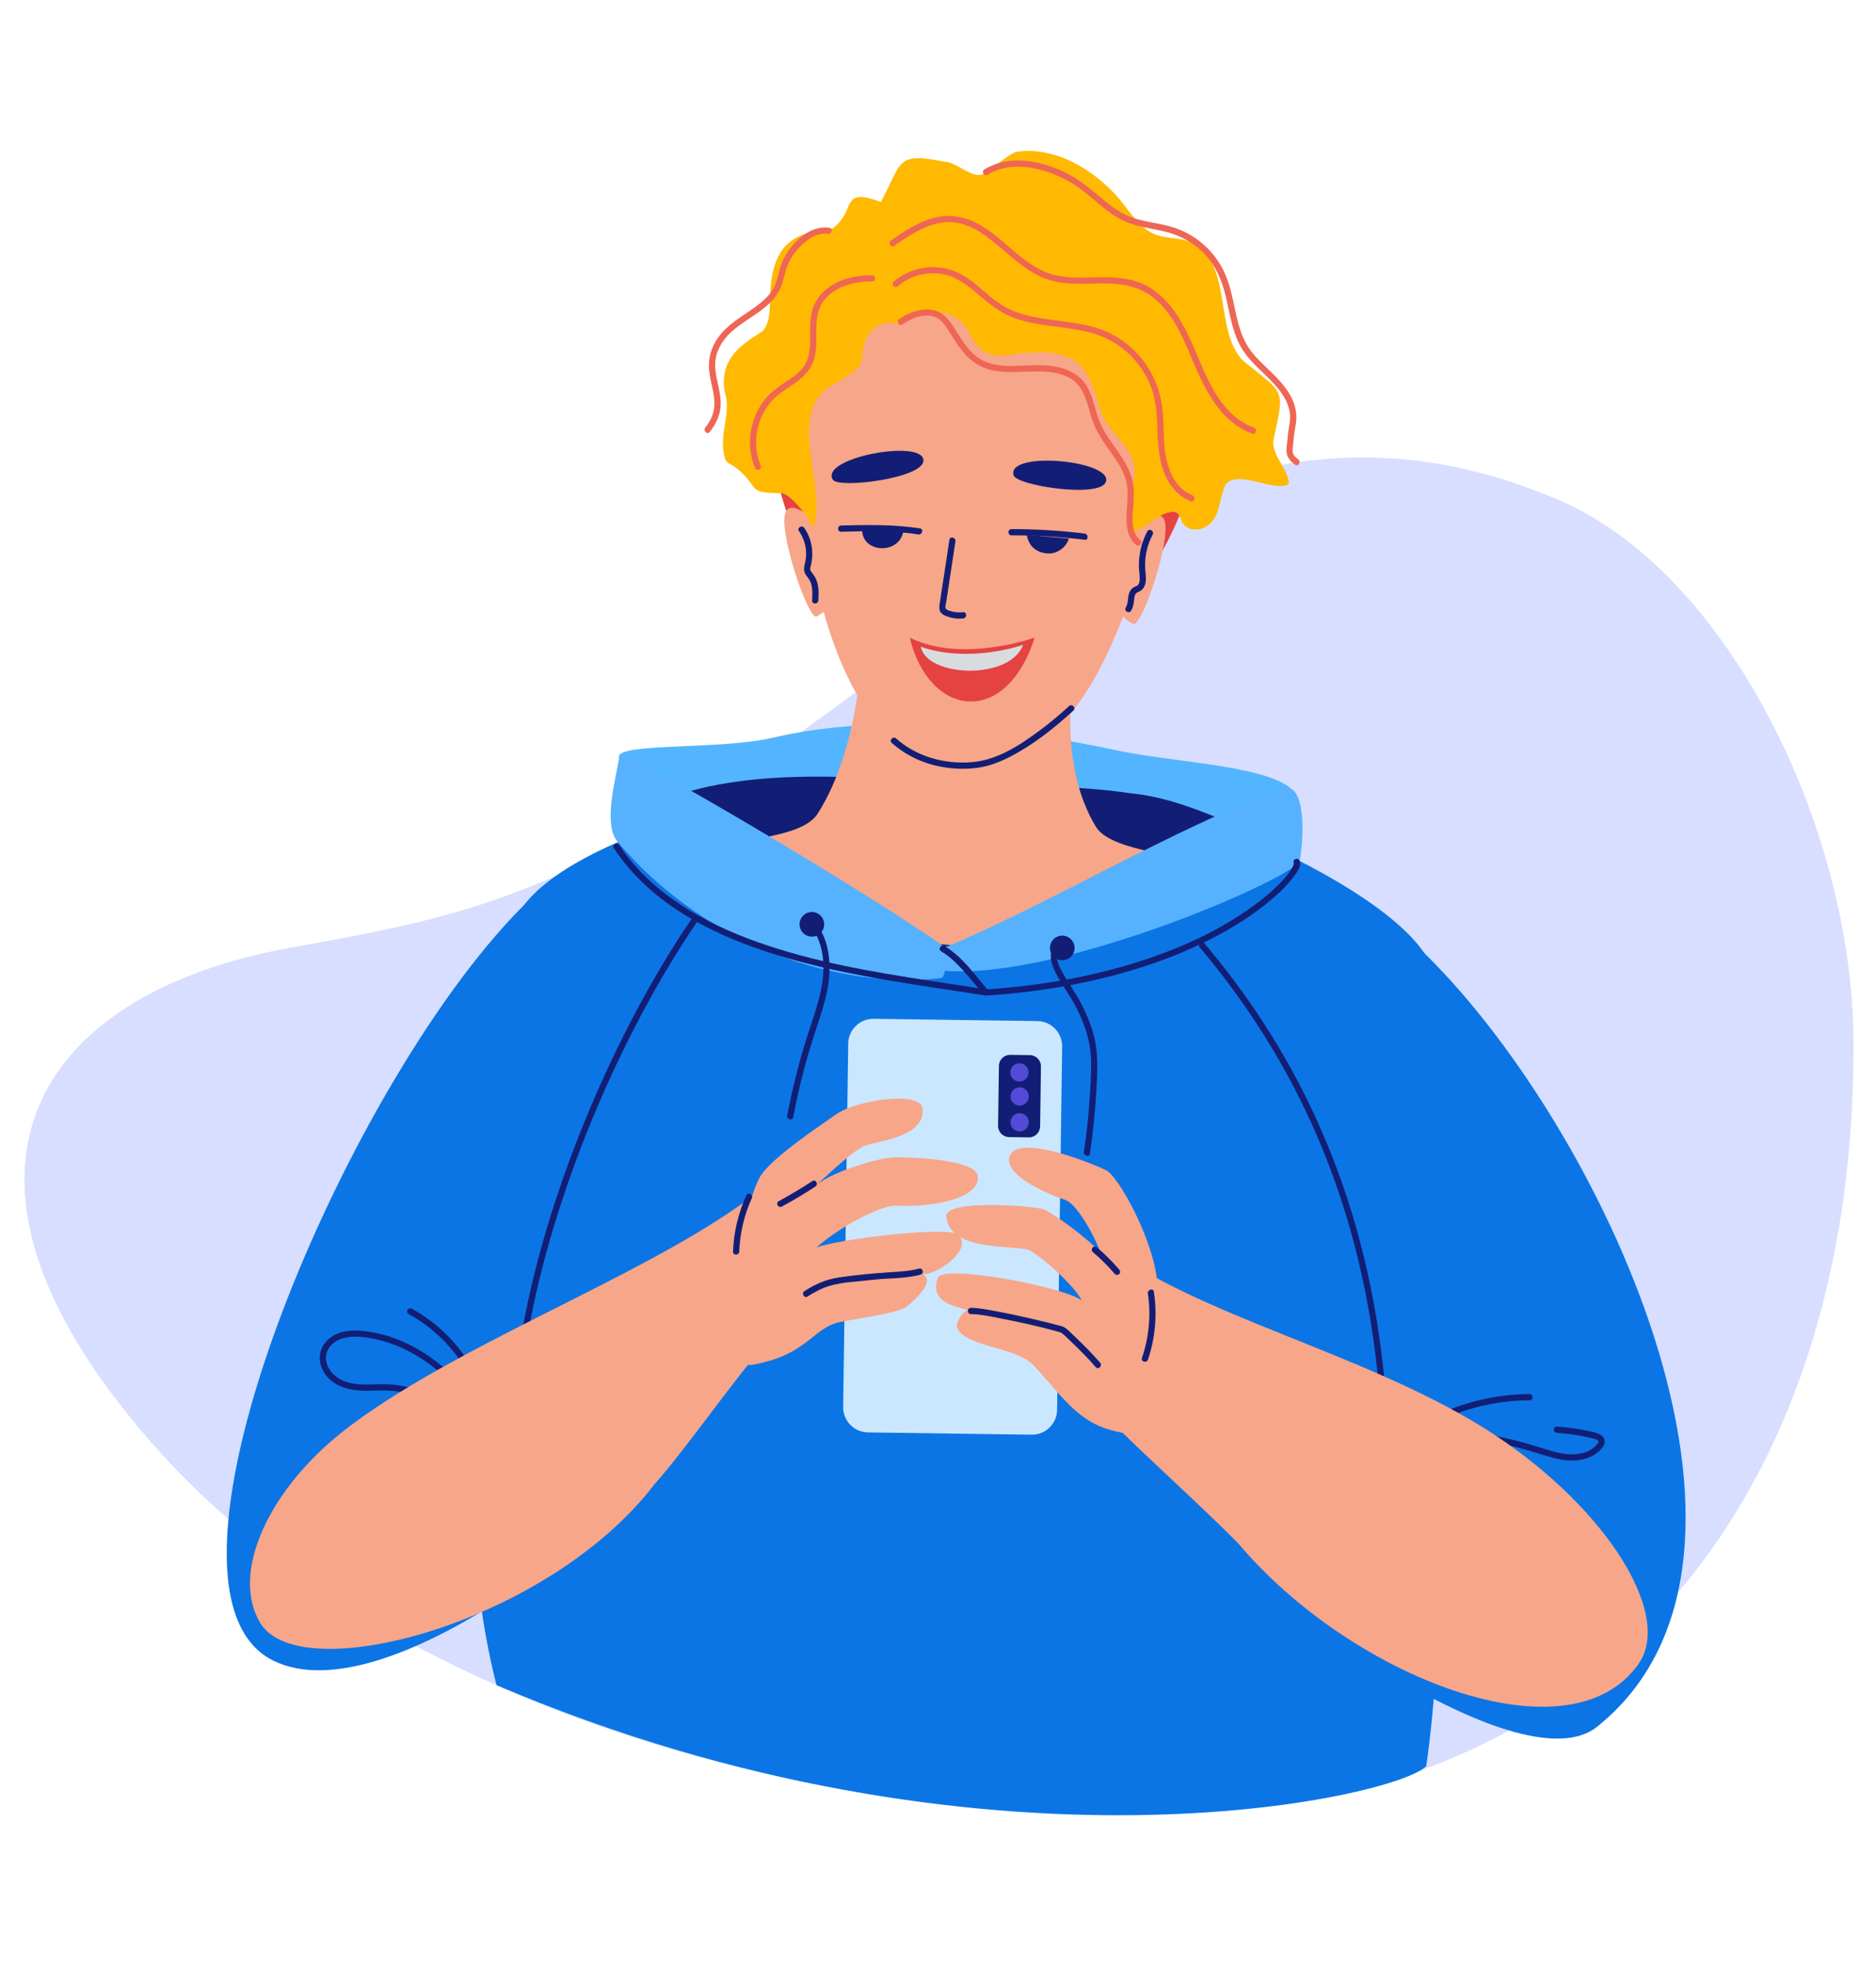 <svg xmlns="http://www.w3.org/2000/svg" width="920" height="965" viewBox="0 0 920 965" fill="none"><path d="M143.046 464.559C221.732 450.599 252.008 442.415 327.995 402.439C468.248 317.502 588.777 169.165 765.043 245.453C846.945 280.857 908.351 404.97 908.949 510.221C910.016 697.667 822.426 834.585 672.303 875.741C479.932 918.623 208.754 855.728 79.391 713.018C-43.339 577.626 15.736 487.146 143.046 464.559Z" fill="#D7DEFF"></path><path d="M621.567 773.23C625.632 695.719 677.453 539.863 695.887 464.804C783.778 548.396 886.785 763.762 783.212 846.62C746.052 876.348 620.359 782.726 621.567 773.23Z" fill="#0B75E5"></path><path d="M305.711 732.354C301.646 654.843 278.623 515.709 260.189 440.65C172.298 524.243 63.243 778.804 133.847 814.105C189.2 841.783 306.919 741.85 305.711 732.354Z" fill="#0B75E5"></path><path d="M705.497 703.755C711.684 701.043 718.364 701.551 724.879 702.554C732.124 703.67 739.311 705.198 746.392 707.094C749.983 708.055 753.533 709.142 757.078 710.26C760.35 711.292 763.659 712.308 767.064 712.802C772.662 713.614 779.533 712.748 783.292 708.023C783.762 707.432 784.194 706.913 783.63 706.296C783.201 705.824 782.396 705.599 781.804 705.427C779.978 704.898 778.091 704.523 776.225 704.155C772.019 703.326 767.768 702.796 763.488 702.528C761.537 702.406 761.525 699.354 763.488 699.476C767.546 699.73 771.588 700.213 775.589 700.938C777.522 701.289 779.444 701.698 781.352 702.164C782.753 702.505 784.17 702.883 785.336 703.772C786.465 704.631 787.139 705.861 786.95 707.3C786.728 708.992 785.366 710.438 784.139 711.536C781.866 713.57 779.024 714.897 776.058 715.56C768.87 717.165 761.738 714.931 754.922 712.777C747.308 710.371 739.578 708.367 731.741 706.84C727.591 706.032 723.392 705.239 719.174 704.901C715.087 704.574 710.848 704.72 707.037 706.39C705.256 707.171 703.7 704.543 705.497 703.755Z" fill="#121E75"></path><path d="M700.158 696.11C715.492 687.91 732.726 683.553 750.116 683.507C752.08 683.502 752.083 686.554 750.116 686.56C733.264 686.603 716.56 690.797 701.699 698.745C699.968 699.671 698.424 697.038 700.158 696.11Z" fill="#121E75"></path><path d="M254.614 447.152C282.484 402.561 426.401 374.547 482.217 375.62C546.224 376.851 671.824 427.195 698.672 467.591C706.441 482.915 715.303 757.368 699.435 865.916C685.187 881.182 482.657 927.998 243.488 826.224C210.045 696.165 246.674 459.855 254.614 447.152Z" fill="#0B75E5"></path><path d="M214.528 691.19C210.366 687.629 205.472 684.956 200.23 683.369C194.447 681.616 188.708 681.614 182.726 681.813C177.018 682.002 171.21 681.767 165.982 679.219C161.483 677.027 157.839 672.891 156.991 667.863C156.128 662.757 158.525 658.106 162.775 655.291C167.54 652.134 173.565 652.021 179.051 652.669C189.3 653.88 199.052 657.695 207.739 663.217C217.687 669.542 226.186 677.887 233.344 687.21C234.54 688.767 231.891 690.288 230.709 688.751C219.027 673.534 202.865 660.468 183.726 656.493C178.674 655.444 173.06 654.695 168.03 656.194C163.617 657.51 159.688 661.108 159.844 665.997C159.998 670.823 163.534 674.695 167.708 676.672C172.694 679.036 178.347 678.918 183.727 678.725C189.91 678.504 195.912 678.749 201.841 680.677C207.302 682.454 212.325 685.301 216.686 689.032C218.18 690.311 216.013 692.461 214.528 691.19Z" fill="#121E75"></path><path d="M341.773 452.103C332.921 465.101 324.797 478.59 317.27 492.396C309.275 507.058 301.947 522.083 295.251 537.381C288.381 553.077 282.189 569.075 276.732 585.316C271.404 601.166 266.775 617.261 263.048 633.565C259.537 648.929 256.81 664.493 255.287 680.184C255.105 682.068 254.94 683.953 254.791 685.839C254.64 687.784 251.586 687.8 251.74 685.839C252.972 670.146 255.415 654.557 258.69 639.165C262.181 622.759 266.62 606.559 271.779 590.601C277.062 574.253 283.114 558.158 289.817 542.34C296.421 526.754 303.676 511.441 311.607 496.486C319.085 482.385 327.162 468.59 335.971 455.278C337.016 453.699 338.072 452.127 339.138 450.563C340.237 448.949 342.883 450.473 341.773 452.103Z" fill="#121E75"></path><path d="M590.505 462.332C601.256 475.08 611.243 488.478 620.278 502.499C629.021 516.068 636.874 530.211 643.747 544.817C650.585 559.351 656.468 574.332 661.371 589.626C666.303 605.015 670.242 620.717 673.255 636.592C676.347 652.887 678.474 669.364 679.752 685.9C679.917 688.027 680.067 690.155 680.204 692.283C680.331 694.244 677.279 694.237 677.153 692.283C676.087 675.794 674.207 659.36 671.35 643.084C668.571 627.264 664.89 611.6 660.233 596.228C655.632 581.042 650.085 566.138 643.56 551.672C636.994 537.113 629.463 522.993 621.045 509.42C612.359 495.416 602.735 481.998 592.3 469.245C590.993 467.649 589.676 466.065 588.347 464.489C587.088 462.997 589.236 460.827 590.505 462.332Z" fill="#121E75"></path><path d="M230.546 675.135C223.779 662.128 213.246 651.33 200.401 644.255C198.68 643.307 200.218 640.671 201.941 641.62C215.209 648.928 226.189 660.157 233.181 673.595C234.087 675.335 231.454 676.88 230.546 675.135Z" fill="#121E75"></path><path d="M415.967 511.668L413.497 689.806C413.403 696.616 418.847 702.213 425.656 702.307L505.911 703.42C512.721 703.514 518.317 698.07 518.412 691.261L520.882 513.123C520.977 506.313 515.533 500.716 508.724 500.622L428.468 499.509C421.659 499.415 416.062 504.859 415.967 511.668Z" fill="#CBE7FF"></path><path d="M489.872 522.584L489.465 551.968C489.424 554.99 491.84 557.475 494.861 557.516L504.529 557.651C507.553 557.693 510.036 555.276 510.079 552.254L510.486 522.87C510.528 519.847 508.111 517.363 505.089 517.321L495.421 517.187C492.399 517.145 489.914 519.561 489.872 522.584Z" fill="#121E75"></path><path d="M500.666 545.821C498.218 545.467 495.947 547.165 495.594 549.613C495.239 552.061 496.937 554.333 499.385 554.686C501.832 555.04 504.105 553.342 504.459 550.895C504.812 548.446 503.114 546.175 500.666 545.821Z" fill="#544AD8"></path><path d="M500.687 533.153C498.239 532.8 495.966 534.498 495.613 536.945C495.259 539.394 496.958 541.665 499.405 542.019C501.853 542.373 504.124 540.675 504.479 538.227C504.832 535.779 503.134 533.507 500.687 533.153Z" fill="#544AD8"></path><path d="M500.58 521.373C498.132 521.019 495.861 522.717 495.508 525.165C495.153 527.613 496.851 529.884 499.299 530.238C501.747 530.593 504.019 528.894 504.373 526.446C504.726 523.999 503.028 521.727 500.58 521.373Z" fill="#544AD8"></path><path d="M459.921 626.447C462.32 619.731 521.489 630.831 530.525 637.596C526.082 629.01 507.249 613.123 503.584 612.512C492.436 610.654 465.496 612.512 464.101 596.458C463.35 587.799 507.32 591.153 511.945 593.003C516.59 594.862 533.312 606.938 539.815 614.371C537.383 607.351 528.385 590.123 522.211 588.227C516.59 586.501 492.603 577.019 495.002 567.408C498.001 555.385 534.241 569.779 542.509 573.79C548.199 576.552 564.897 606.009 567.408 627.445C569.893 648.665 571.866 675.669 565.828 703.554C531.606 703.9 525.738 689.68 506.473 668.984C496.893 660.048 472.516 660.213 469.211 650.601C468.882 648.149 472.35 642.513 474.709 642.454C470.613 640.683 455.278 639.453 459.921 626.447Z" fill="#F7A689"></path><path d="M542.685 610.903C586.021 644.669 668.204 663.074 727.36 699.908C785.42 736.06 821.035 790.721 803.599 815.735C769.714 864.346 662.574 822.202 607.452 756.958C590.197 739.293 559.24 711.65 541.988 693.98C530.003 683.847 540.839 628.436 542.685 610.903Z" fill="#F7A689"></path><path d="M378.532 578.803C329.565 620.906 231.066 654.706 171.932 698.91C131.384 729.218 112.69 771.728 127.803 795.983C147.778 828.039 268.977 795.64 320.886 727.811C337.268 709.335 359.002 677.444 375.382 658.962C386.865 648.264 381.222 596.227 378.532 578.803Z" fill="#F7A689"></path><path d="M372.593 577.211C377.715 567.807 405.373 549.74 409.754 546.553C419.973 539.122 451.916 534.627 452.487 543.767C453.416 558.631 427.819 559.312 422.76 562.348C418.115 565.134 412.541 569.779 400.464 580.926C409.569 573.685 431.121 567.921 437.144 567.525C443.208 567.127 477.969 568.06 479.429 576.282C481.442 587.626 457.132 592.075 439.536 591.122C432.988 590.768 413.522 600.124 400.464 611.584C412.528 607.252 463.635 601.365 469.209 605.081C478.588 611.334 460.036 625.142 452.443 624.739C457.466 627.403 453.029 633.444 445.055 640.382C440.654 644.212 415.09 647.043 409.754 648.744C398.026 652.48 394.889 664.536 368.879 669.181C352.315 672.138 361.886 596.877 372.593 577.211Z" fill="#F7A689"></path><path d="M537.362 670.29C533.635 665.983 529.561 661.942 525.468 657.984C523.923 656.488 522.381 654.928 520.684 653.603C520.919 653.785 520.438 653.452 520.337 653.371C520.223 653.282 520.767 653.497 520.305 653.363C519.873 653.238 519.446 653.093 519.015 652.969C509.664 650.3 500.076 648.247 490.537 646.38C485.823 645.457 480.953 644.363 476.13 644.279C474.168 644.244 474.162 641.193 476.13 641.227C480.484 641.304 484.881 642.215 489.146 643.015C494.844 644.083 500.512 645.317 506.16 646.624C510.474 647.621 514.79 648.64 519.061 649.813C519.973 650.065 521.009 650.263 521.85 650.722C523.365 651.547 524.687 653.033 525.928 654.203C530.636 658.636 535.285 663.239 539.519 668.133C540.798 669.611 538.65 671.778 537.362 670.29Z" fill="#121E75"></path><path d="M451.466 624.933C443.707 627.04 435.484 626.567 427.559 627.538C420.671 628.381 413.502 628.466 406.813 630.461C402.956 631.611 399.412 633.494 396.037 635.662C394.381 636.727 392.848 634.087 394.497 633.028C397.58 631.047 400.815 629.31 404.275 628.081C407.292 627.011 410.426 626.416 413.592 625.999C421.283 624.985 429.056 624.235 436.797 623.745C441.431 623.451 446.153 623.214 450.654 621.99C452.552 621.474 453.362 624.418 451.466 624.933Z" fill="#121E75"></path><path d="M368.673 587.541C364.941 595.745 362.865 604.641 362.53 613.644C362.457 615.602 359.405 615.611 359.478 613.644C359.834 604.072 362.073 594.716 366.038 586.001C366.85 584.216 369.481 585.765 368.673 587.541Z" fill="#121E75"></path><path d="M565.864 633.36C567.55 644.513 566.605 655.92 562.965 666.607C562.335 668.456 559.388 667.663 560.023 665.796C563.476 655.655 564.524 644.775 562.921 634.171C562.631 632.249 565.571 631.421 565.864 633.36Z" fill="#121E75"></path><path d="M399.903 581.731C394.548 585.235 389.052 588.515 383.426 591.565C381.699 592.502 380.157 589.868 381.885 588.931C387.511 585.88 393.009 582.6 398.362 579.096C400.011 578.018 401.542 580.659 399.903 581.731Z" fill="#121E75"></path><path d="M546.721 624.631C543.396 620.736 539.761 617.116 535.852 613.807C535.223 613.274 535.304 612.198 535.852 611.65C536.476 611.026 537.379 611.116 538.01 611.65C541.919 614.959 545.554 618.579 548.878 622.474C549.414 623.099 549.494 624.016 548.878 624.631C548.331 625.179 547.258 625.261 546.721 624.631Z" fill="#121E75"></path><path d="M315.926 398.253C341.445 367.337 422.562 375.54 462.702 375.207C512.122 375.849 567.268 373.419 608.473 403.435C642.884 421.749 459.838 464.896 459.838 464.896L315.926 398.253Z" fill="#121E75"></path><path d="M303.85 370.046C308.495 364.472 354.53 367.409 379.098 361.685C432.368 349.276 492.436 356.111 549.104 368.188C576.228 373.968 628.068 375.62 635.501 389.555C637.777 393.824 631.626 412.563 626.3 412.136C602.666 404.641 580.689 391.497 554.903 389.011C541.138 386.874 527.155 386.175 513.208 385.48C450.637 386.162 368.87 368.422 313.417 397.655C306.564 395.106 302.519 371.642 303.85 370.046Z" fill="#53B5FF"></path><path d="M526.81 329.171C526.81 329.171 518.053 373.798 537.518 405.473C545.569 418.573 586.779 418.843 591.399 425.91C569.104 456.567 444.619 497.443 356.363 416.62C360.953 410.246 392.955 411.464 400.956 398.969C422.106 365.94 422.764 316.165 422.764 316.165L526.81 329.171Z" fill="#F7A689"></path><path d="M532.383 329.17C532.383 329.17 575.581 269.251 581.155 244.167C565.362 218.155 381.422 236.735 381.422 236.735C381.422 236.735 401.395 309.661 423.691 329.17C469.212 338.46 532.383 329.17 532.383 329.17Z" fill="#E54242"></path><path d="M400.145 183.121C408.982 164.059 425.836 150.026 444.633 143.818C463.431 137.609 483.956 138.87 502.648 145.441C531.878 155.714 557.939 180.94 564.368 213.573C564.368 213.573 563.113 271.708 551.018 301.846C538.923 331.984 519.377 375.621 472.928 375.621C413.473 375.621 399.211 285.179 394.484 253.409C390.969 229.797 390.241 204.483 400.145 183.121Z" fill="#F7A689"></path><path d="M450.359 262.018C437.837 260.055 425.108 260.382 412.48 260.698C410.517 260.747 410.518 257.696 412.48 257.647C425.4 257.324 438.361 257.068 451.171 259.075C453.105 259.379 452.285 262.32 450.359 262.018Z" fill="#121E75"></path><path d="M496.033 259.421C507.997 259.432 520.05 260.11 531.924 261.604C533.845 261.845 533.87 264.899 531.924 264.655C520.05 263.161 507.997 262.483 496.033 262.472C494.069 262.471 494.066 259.419 496.033 259.421Z" fill="#121E75"></path><path d="M443.199 259.496C442.271 266.928 436.222 268.975 432.052 268.786C427.88 268.596 422.762 265.999 422.762 259.496H443.199Z" fill="#121E75"></path><path d="M524.174 264.055C522.913 268.342 518.553 271.503 514.086 271.371C509.619 271.238 504.515 268.785 503.586 262.283L524.174 264.055Z" fill="#121E75"></path><path d="M452.864 225.782C452.864 234.558 411.225 239.664 408.439 235.206C401.707 224.436 452.864 215.012 452.864 225.782Z" fill="#121E75"></path><path d="M542.399 236.058C540.014 244.504 498.555 238.104 497.085 233.057C493.532 220.864 545.325 225.693 542.399 236.058Z" fill="#121E75"></path><path d="M468.548 265.449C467.437 272.739 466.327 280.03 465.217 287.32C464.939 289.143 464.661 290.965 464.383 292.787L464.004 295.273C463.881 296.083 463.512 297.17 463.649 297.985C463.851 299.18 466.143 299.605 467.138 299.855C468.855 300.285 470.593 300.347 472.347 300.164C474.298 299.961 474.285 303.015 472.347 303.216C470.408 303.418 468.446 303.302 466.547 302.852C464.957 302.475 463.075 301.904 461.832 300.792C460.522 299.621 460.526 298.064 460.76 296.45C461.071 294.294 461.415 292.142 461.743 289.988C463.031 281.538 464.318 273.088 465.605 264.638C465.9 262.702 468.841 263.524 468.548 265.449Z" fill="#121E75"></path><path d="M507.387 312.614C507.387 312.614 471.711 325.403 446.133 312.614C455.556 351.655 493.25 357.039 507.387 312.614Z" fill="#E54242"></path><path d="M501.724 316.165C501.724 316.165 475.712 325.455 451.559 317.094C454.345 331.958 495.221 333.816 501.724 316.165Z" fill="#D9DCDE"></path><path d="M405.312 298.503C405.312 298.503 404.181 300.371 400.465 302.23C396.749 304.087 383.743 266.927 384.672 253.922C385.601 240.916 402.322 257.637 402.322 257.637L405.312 298.503Z" fill="#F7A689"></path><path d="M550.914 302.219C550.914 302.219 552.045 304.087 555.762 305.946C559.477 307.803 572.483 270.644 571.554 257.637C570.626 244.632 553.904 261.354 553.904 261.354L550.914 302.219Z" fill="#F7A689"></path><path d="M355.431 192.34C352.768 176.669 362.394 169.572 373.881 162.462C378.494 157.44 377.232 149.345 377.774 142.353C379.355 120.267 388.668 113.882 407.996 112.193C420.439 103.551 411.309 91.331 431.975 99.009C442.696 79.193 439.164 74.553 463.214 79.266C470.128 79.668 477.314 88.77 483.146 84.807C486.357 82.626 494.695 75.661 498.329 74.442C517.42 71.554 536.67 83.218 549.069 97.712C554.275 104.073 558.828 111.765 566.228 114.812C571.977 117.178 578.588 116.302 584.274 118.832C604.84 128.998 595.146 161.723 609.426 176.68C630.258 193.766 630.186 189.814 624.38 216.187C624.003 223.845 631.649 229.748 632.088 237.038C626.271 242.079 607.455 229.991 601.2 237.323C597.823 243.494 598.705 252.558 592.803 257.234C588.91 260.678 581.953 260.588 579.624 255.809C578.691 253.007 577.409 250.186 574.035 251.094C567.714 251.86 560.07 260.587 553.749 261.354C550.244 254.547 556.85 238.386 556.523 230.636C556.063 219.76 545.195 213.091 540.368 203.485C533.254 178.649 529.748 170.916 500.706 173.155C485.457 175.88 480.859 174.663 473.812 160.441C466.649 149.988 446.876 150.784 441.341 159.164C430.193 155.447 422.761 163.809 422.761 175.886C422.761 182.028 407.963 188.492 405.11 190.75C386.18 205.981 406.385 240.982 398.607 259.495C398.834 255.553 387.186 241.936 383.468 241.794C379.751 241.651 371.991 242.162 369.808 239.058C360.517 225.844 356.802 228.839 355.565 224.817C352.018 213.286 358.961 202.853 355.431 192.34Z" fill="#FFB901"></path><path d="M438.191 138.143C443.215 133.791 449.585 131.319 456.217 130.994C462.981 130.661 469.379 132.787 474.898 136.634C480.648 140.64 485.423 145.916 491.382 149.634C497.412 153.397 504.386 155.073 511.335 156.175C518.355 157.287 525.467 157.846 532.42 159.374C539.042 160.828 545.373 163.307 550.884 167.306C561.843 175.259 568.653 187.352 570.094 200.766C570.954 208.77 570.257 216.975 571.964 224.88C573.231 230.749 575.881 236.877 580.783 240.609C581.992 241.528 583.339 242.289 584.757 242.832C586.572 243.53 585.784 246.481 583.946 245.776C578.161 243.554 574.008 238.82 571.506 233.247C568.578 226.725 567.961 219.693 567.69 212.628C567.401 205.028 567.272 197.415 564.641 190.184C562.481 184.243 558.93 178.808 554.466 174.343C549.938 169.813 544.446 166.3 538.389 164.199C531.737 161.891 524.708 161.032 517.759 160.13C510.816 159.227 503.771 158.314 497.181 155.834C490.59 153.354 485.323 149.174 480.041 144.63C474.929 140.231 469.622 135.926 462.852 134.527C456.575 133.228 449.786 134.346 444.236 137.54C442.851 138.336 441.556 139.255 440.349 140.3C438.871 141.581 436.703 139.431 438.191 138.143Z" fill="#EF6654"></path><path d="M436.946 117.904C443.839 113.13 451.147 108.188 459.498 106.471C466.523 105.026 473.449 106.364 479.704 109.754C491.401 116.093 499.599 127.502 511.823 133.011C519.409 136.43 527.871 136.174 536.005 135.995C544.465 135.812 553.141 135.777 560.964 139.446C574.15 145.627 581.01 159.885 586.42 172.589C591.835 185.305 597.592 200.17 610.19 207.461C611.69 208.33 613.256 209.056 614.889 209.639C616.726 210.295 615.934 213.244 614.078 212.581C600.237 207.639 592.55 194.177 586.911 181.456C581.307 168.812 576.488 154.214 565.049 145.49C558.588 140.563 550.863 139.104 542.894 138.985C534.452 138.858 525.904 139.818 517.565 138.055C503.892 135.165 494.783 124.031 483.994 116.132C478.958 112.447 473.257 109.33 466.906 108.942C458.44 108.425 450.664 112.514 443.763 116.977C441.981 118.13 440.232 119.33 438.487 120.539C436.869 121.66 435.341 119.015 436.946 117.904Z" fill="#EF6654"></path><path d="M427.64 137.993C420.576 137.906 412.889 139.52 407.274 144.048C404.439 146.334 402.313 149.334 401.311 152.851C400.117 157.032 400.364 161.458 400.36 165.759C400.356 169.993 400.15 174.331 398.44 178.269C396.824 181.989 393.932 184.786 390.731 187.179C387.519 189.581 383.973 191.546 380.937 194.181C378.015 196.716 375.683 199.826 373.975 203.292C370.229 210.889 369.658 220.225 372.988 228.074C373.312 228.838 373.211 229.699 372.441 230.161C371.803 230.543 370.674 230.372 370.353 229.614C367.178 222.128 366.956 213.654 369.59 205.962C370.891 202.161 372.831 198.632 375.379 195.524C378.057 192.256 381.46 189.832 384.941 187.494C388.333 185.218 391.979 182.905 394.316 179.465C396.861 175.715 397.258 171.204 397.304 166.796C397.351 162.267 397.071 157.676 398.069 153.219C398.922 149.415 400.853 145.942 403.635 143.212C409.851 137.112 419.156 134.838 427.64 134.94C429.603 134.965 429.608 138.016 427.64 137.993Z" fill="#EF6654"></path><path d="M482.753 83.062C495.722 75.265 511.911 78.962 524.506 85.671C530.574 88.902 535.652 93.404 540.911 97.776C544.127 100.448 547.463 103.014 551.187 104.943C555.168 107.005 559.537 108.03 563.906 108.895C568.226 109.75 572.602 110.467 576.768 111.94C580.387 113.217 583.825 114.999 586.939 117.242C593.226 121.772 598.168 127.922 601.132 135.088C604.348 142.864 605.198 151.319 607.49 159.365C608.632 163.367 610.162 167.243 612.497 170.707C614.905 174.277 618.032 177.294 621.125 180.261C626.998 185.895 633.388 192.017 635.252 200.273C635.719 202.341 635.864 204.466 635.646 206.574C635.394 208.992 634.77 211.359 634.57 213.781C634.428 215.483 634.247 217.17 634.051 218.866C633.922 219.984 633.746 221.218 634.109 222.31C634.523 223.563 635.607 224.458 636.647 225.198C638.234 226.328 636.711 228.975 635.107 227.834C632.72 226.134 630.938 224.084 630.86 221.036C630.826 219.659 631.079 218.281 631.241 216.92C631.479 214.934 631.561 212.944 631.883 210.968C632.265 208.615 632.789 206.291 632.688 203.891C632.603 201.865 632.096 199.866 631.346 197.988C629.823 194.178 627.247 190.82 624.462 187.849C618.735 181.739 611.865 176.595 607.947 169.006C604.157 161.668 603.037 153.412 601.152 145.469C599.312 137.722 596.384 130.542 590.85 124.682C585.352 118.861 578.395 115.167 570.634 113.364C566.306 112.36 561.892 111.746 557.596 110.598C553.487 109.501 549.626 107.803 546.065 105.473C539.542 101.205 534.186 95.412 527.697 91.109C522.684 87.784 517.101 85.217 511.325 83.546C504.238 81.496 496.562 80.847 489.478 83.254C487.657 83.872 485.939 84.707 484.292 85.697C482.604 86.711 481.069 84.074 482.753 83.062Z" fill="#EF6654"></path><path d="M406.011 114.651C401.926 114.002 397.846 116.149 394.791 118.676C391.384 121.496 388.574 125.087 386.665 129.077C384.541 133.519 384.375 138.597 381.933 142.927C380.016 146.327 377.185 149.095 374.133 151.482C367.876 156.375 360.23 159.977 355.291 166.38C352.822 169.579 351.065 173.429 350.769 177.49C350.516 180.977 351.199 184.383 351.944 187.769C352.769 191.512 353.649 195.337 353.369 199.197C353.025 203.956 350.985 208.112 348.041 211.803C346.816 213.338 344.67 211.166 345.883 209.645C348.418 206.465 350.173 202.729 350.352 198.626C350.501 195.166 349.71 191.796 348.971 188.442C348.202 184.951 347.487 181.381 347.698 177.787C347.95 173.508 349.468 169.465 351.873 165.931C356.634 158.928 364.311 154.992 370.963 150.086C374.115 147.761 377.142 145.077 379.139 141.665C381.659 137.359 381.843 132.186 383.956 127.693C387.85 119.413 396.833 110.121 406.823 111.709C408.757 112.016 407.937 114.957 406.011 114.651Z" fill="#EF6654"></path><path d="M440.949 156.453C445.693 153.188 451.765 150.903 457.578 152.021C463.759 153.209 466.754 158.957 469.872 163.821C473.278 169.133 476.93 174.594 482.919 177.218C489.27 180.002 496.559 179.501 503.315 179.201C509.65 178.92 516.236 178.82 522.297 180.974C525.057 181.955 527.646 183.383 529.797 185.39C532.204 187.637 533.817 190.508 535.012 193.546C536.198 196.566 536.94 199.733 537.872 202.835C538.815 205.974 540.057 208.918 541.719 211.745C544.877 217.117 548.959 221.89 552.011 227.329C553.695 230.331 555.08 233.574 555.664 236.983C556.224 240.26 556.093 243.574 555.861 246.876C555.442 252.878 554.139 260.475 559.211 264.946C560.687 266.246 558.522 268.399 557.054 267.104C552.612 263.19 552.189 257.224 552.479 251.685C552.787 245.811 553.725 239.924 551.813 234.215C549.897 228.493 546.042 223.628 542.636 218.735C540.891 216.23 539.195 213.68 537.801 210.961C536.35 208.127 535.344 205.135 534.474 202.081C532.728 195.955 531.102 189.433 525.368 185.801C520.283 182.58 513.944 182.044 508.07 182.094C501.387 182.153 494.708 182.963 488.061 181.849C481.573 180.762 476.209 177.463 472.109 172.351C469.921 169.621 468.073 166.652 466.182 163.715C464.477 161.068 462.765 157.805 459.982 156.148C454.486 152.876 447.245 155.814 442.489 159.088C440.868 160.205 439.34 157.561 440.949 156.453Z" fill="#EF6654"></path><path d="M394.437 258.834C398.061 264.145 399.231 270.862 397.691 277.098C397.514 277.815 397.202 278.594 397.364 279.338C397.51 280.001 398.002 280.552 398.405 281.076C399.383 282.347 400.163 283.645 400.654 285.182C401.604 288.147 401.481 291.359 401.317 294.426C401.212 296.379 398.16 296.391 398.266 294.426C398.421 291.504 398.606 288.419 397.586 285.62C397.08 284.23 396.139 283.207 395.309 282.015C394.445 280.771 394.136 279.418 394.371 277.925C394.61 276.403 395.113 274.958 395.248 273.413C395.38 271.895 395.353 270.345 395.136 268.837C394.699 265.783 393.536 262.916 391.802 260.375C390.692 258.748 393.335 257.22 394.437 258.834Z" fill="#121E75"></path><path d="M565.288 262.09C563.43 265.619 562.199 269.493 561.762 273.463C561.538 275.507 561.508 277.575 561.67 279.624C561.798 281.253 562.055 282.875 561.931 284.514C561.816 286.034 561.447 287.564 560.422 288.741C559.887 289.356 559.226 289.781 558.491 290.12C557.891 290.399 557.311 290.599 556.923 291.165C556.19 292.233 556.194 293.794 556.034 295.035C555.835 296.578 555.554 298.084 554.709 299.42C553.664 301.076 551.022 299.547 552.076 297.88C553.611 295.446 552.751 292.241 554.213 289.744C554.587 289.104 555.098 288.552 555.706 288.128C556.361 287.671 557.202 287.515 557.83 287.028C558.951 286.157 558.941 284.386 558.906 283.114C558.855 281.359 558.571 279.621 558.527 277.864C558.479 275.887 558.623 273.92 558.904 271.964C559.477 267.965 560.772 264.121 562.652 260.55C563.568 258.811 566.202 260.352 565.288 262.09Z" fill="#121E75"></path><path d="M526.403 348.364C517.031 357.006 506.729 365.16 495.363 371.021C489.963 373.806 484.345 375.915 478.282 376.585C471.397 377.345 464.334 376.832 457.638 375.058C450.124 373.069 443.107 369.422 437.312 364.228C435.847 362.915 438.011 360.762 439.47 362.07C449.458 371.022 463.253 374.736 476.473 373.704C488.616 372.755 499.455 365.803 509.04 358.774C514.344 354.884 519.41 350.664 524.246 346.206C525.687 344.876 527.851 347.029 526.403 348.364Z" fill="#121E75"></path><path d="M303.849 370.045C304.16 365.625 426.878 438.368 463.609 464.529C515.853 442.359 574.834 406.779 628.068 386.768C640.991 381.587 639.429 411.85 637.358 422.069C635.794 429.785 521.001 480.418 463.277 475.973C463.074 478.019 462.486 479.511 460.89 479.666C403.936 485.241 341.938 459.229 302.92 412.779C295.282 403.972 302.442 380.491 303.849 370.045Z" fill="#56B2FF"></path><path d="M637.191 421.764C638.714 424.238 635.834 427.966 634.45 429.821C630.827 434.67 626.3 438.829 621.611 442.626C614.265 448.575 606.27 453.699 597.962 458.196C586.751 464.264 574.935 469.212 562.854 473.261C547.521 478.399 531.711 482.074 515.742 484.587C506.351 486.064 496.899 487.151 487.421 487.88C485.296 488.043 483.386 488.148 481.286 487.809C479.671 487.548 478.055 487.292 476.439 487.04C473.214 486.535 469.985 486.044 466.757 485.554C452.569 483.403 438.373 481.274 424.267 478.624C409.467 475.844 394.743 472.52 380.355 468.047C366.267 463.665 352.422 458.178 339.609 450.818C327.401 443.806 316.094 434.995 307.127 424.086C304.963 421.453 302.932 418.711 301.048 415.872C299.958 414.232 302.599 412.702 303.683 414.332C319.396 437.989 345.001 452.453 371.198 461.786C398.64 471.562 427.538 476.492 456.244 480.892C462.739 481.887 469.238 482.853 475.732 483.861C479.125 484.387 482.495 485.191 485.927 484.94C490.794 484.586 495.656 484.137 500.504 483.59C517.199 481.703 533.782 478.61 549.955 474.043C572.493 467.679 594.694 458.462 613.81 444.758C619.333 440.8 624.652 436.424 629.223 431.379C630.829 429.605 631.896 428.342 633.13 426.381C633.521 425.758 633.876 425.119 634.187 424.452C634.349 424.102 634.078 424.785 634.235 424.332C634.28 424.204 634.335 424.078 634.371 423.947C634.439 423.701 634.505 423.461 634.548 423.209C634.447 423.806 634.515 423.431 634.521 423.274C634.538 422.882 634.605 423.312 634.558 423.381C634.576 423.355 634.522 423.187 634.505 423.159C634.441 423.046 634.74 423.603 634.556 423.304C633.523 421.628 636.162 420.093 637.191 421.764Z" fill="#121E75"></path><path d="M515.251 466.75C516.345 469.9 519.787 471.566 522.936 470.471C526.086 469.376 527.752 465.935 526.657 462.785C525.562 459.635 522.121 457.969 518.971 459.064C515.821 460.158 514.155 463.6 515.251 466.75Z" fill="#121E75"></path><path d="M392.102 453.19C392.102 456.525 394.806 459.229 398.141 459.229C401.475 459.229 404.179 456.525 404.179 453.19C404.179 449.855 401.475 447.152 398.141 447.152C394.806 447.152 392.102 449.855 392.102 453.19Z" fill="#121E75"></path><path d="M399.452 451.606C407.172 461.052 407.959 473.791 405.728 485.343C404.452 491.95 402.273 498.332 400.168 504.71C397.977 511.347 395.96 518.039 394.178 524.799C392.181 532.376 390.462 540.023 389.008 547.723C388.645 549.651 385.703 548.835 386.066 546.912C388.564 533.677 391.861 520.599 395.964 507.77C399.752 495.924 404.624 483.854 403.696 471.178C403.241 464.937 401.297 458.66 397.294 453.764C396.061 452.255 398.208 450.083 399.452 451.606Z" fill="#121E75"></path><path d="M520.256 465.198C516.047 467.841 519.57 474.084 521.297 477.207C524.292 482.622 528.009 487.574 530.779 493.121C533.956 499.483 536.509 506.21 537.507 513.28C538.499 520.306 538.055 527.457 537.672 534.514C537.108 544.918 536.03 555.287 534.494 565.592C534.206 567.527 531.265 566.704 531.552 564.781C532.96 555.325 533.951 545.809 534.522 536.267C534.956 528.98 535.557 521.471 534.58 514.201C533.616 507.032 530.985 500.213 527.711 493.804C524.869 488.243 521.029 483.279 518.126 477.755C515.638 473.021 513.063 466.114 518.715 462.563C520.383 461.515 521.917 464.155 520.256 465.198Z" fill="#121E75"></path><path d="M463.088 463.817C471.968 468.97 477.999 477.953 484.597 485.556C485.878 487.034 483.728 489.2 482.439 487.714C479.142 483.916 476.044 479.952 472.683 476.211C469.386 472.546 465.841 468.943 461.547 466.452C459.849 465.467 461.384 462.829 463.088 463.817Z" fill="#121E75"></path></svg>